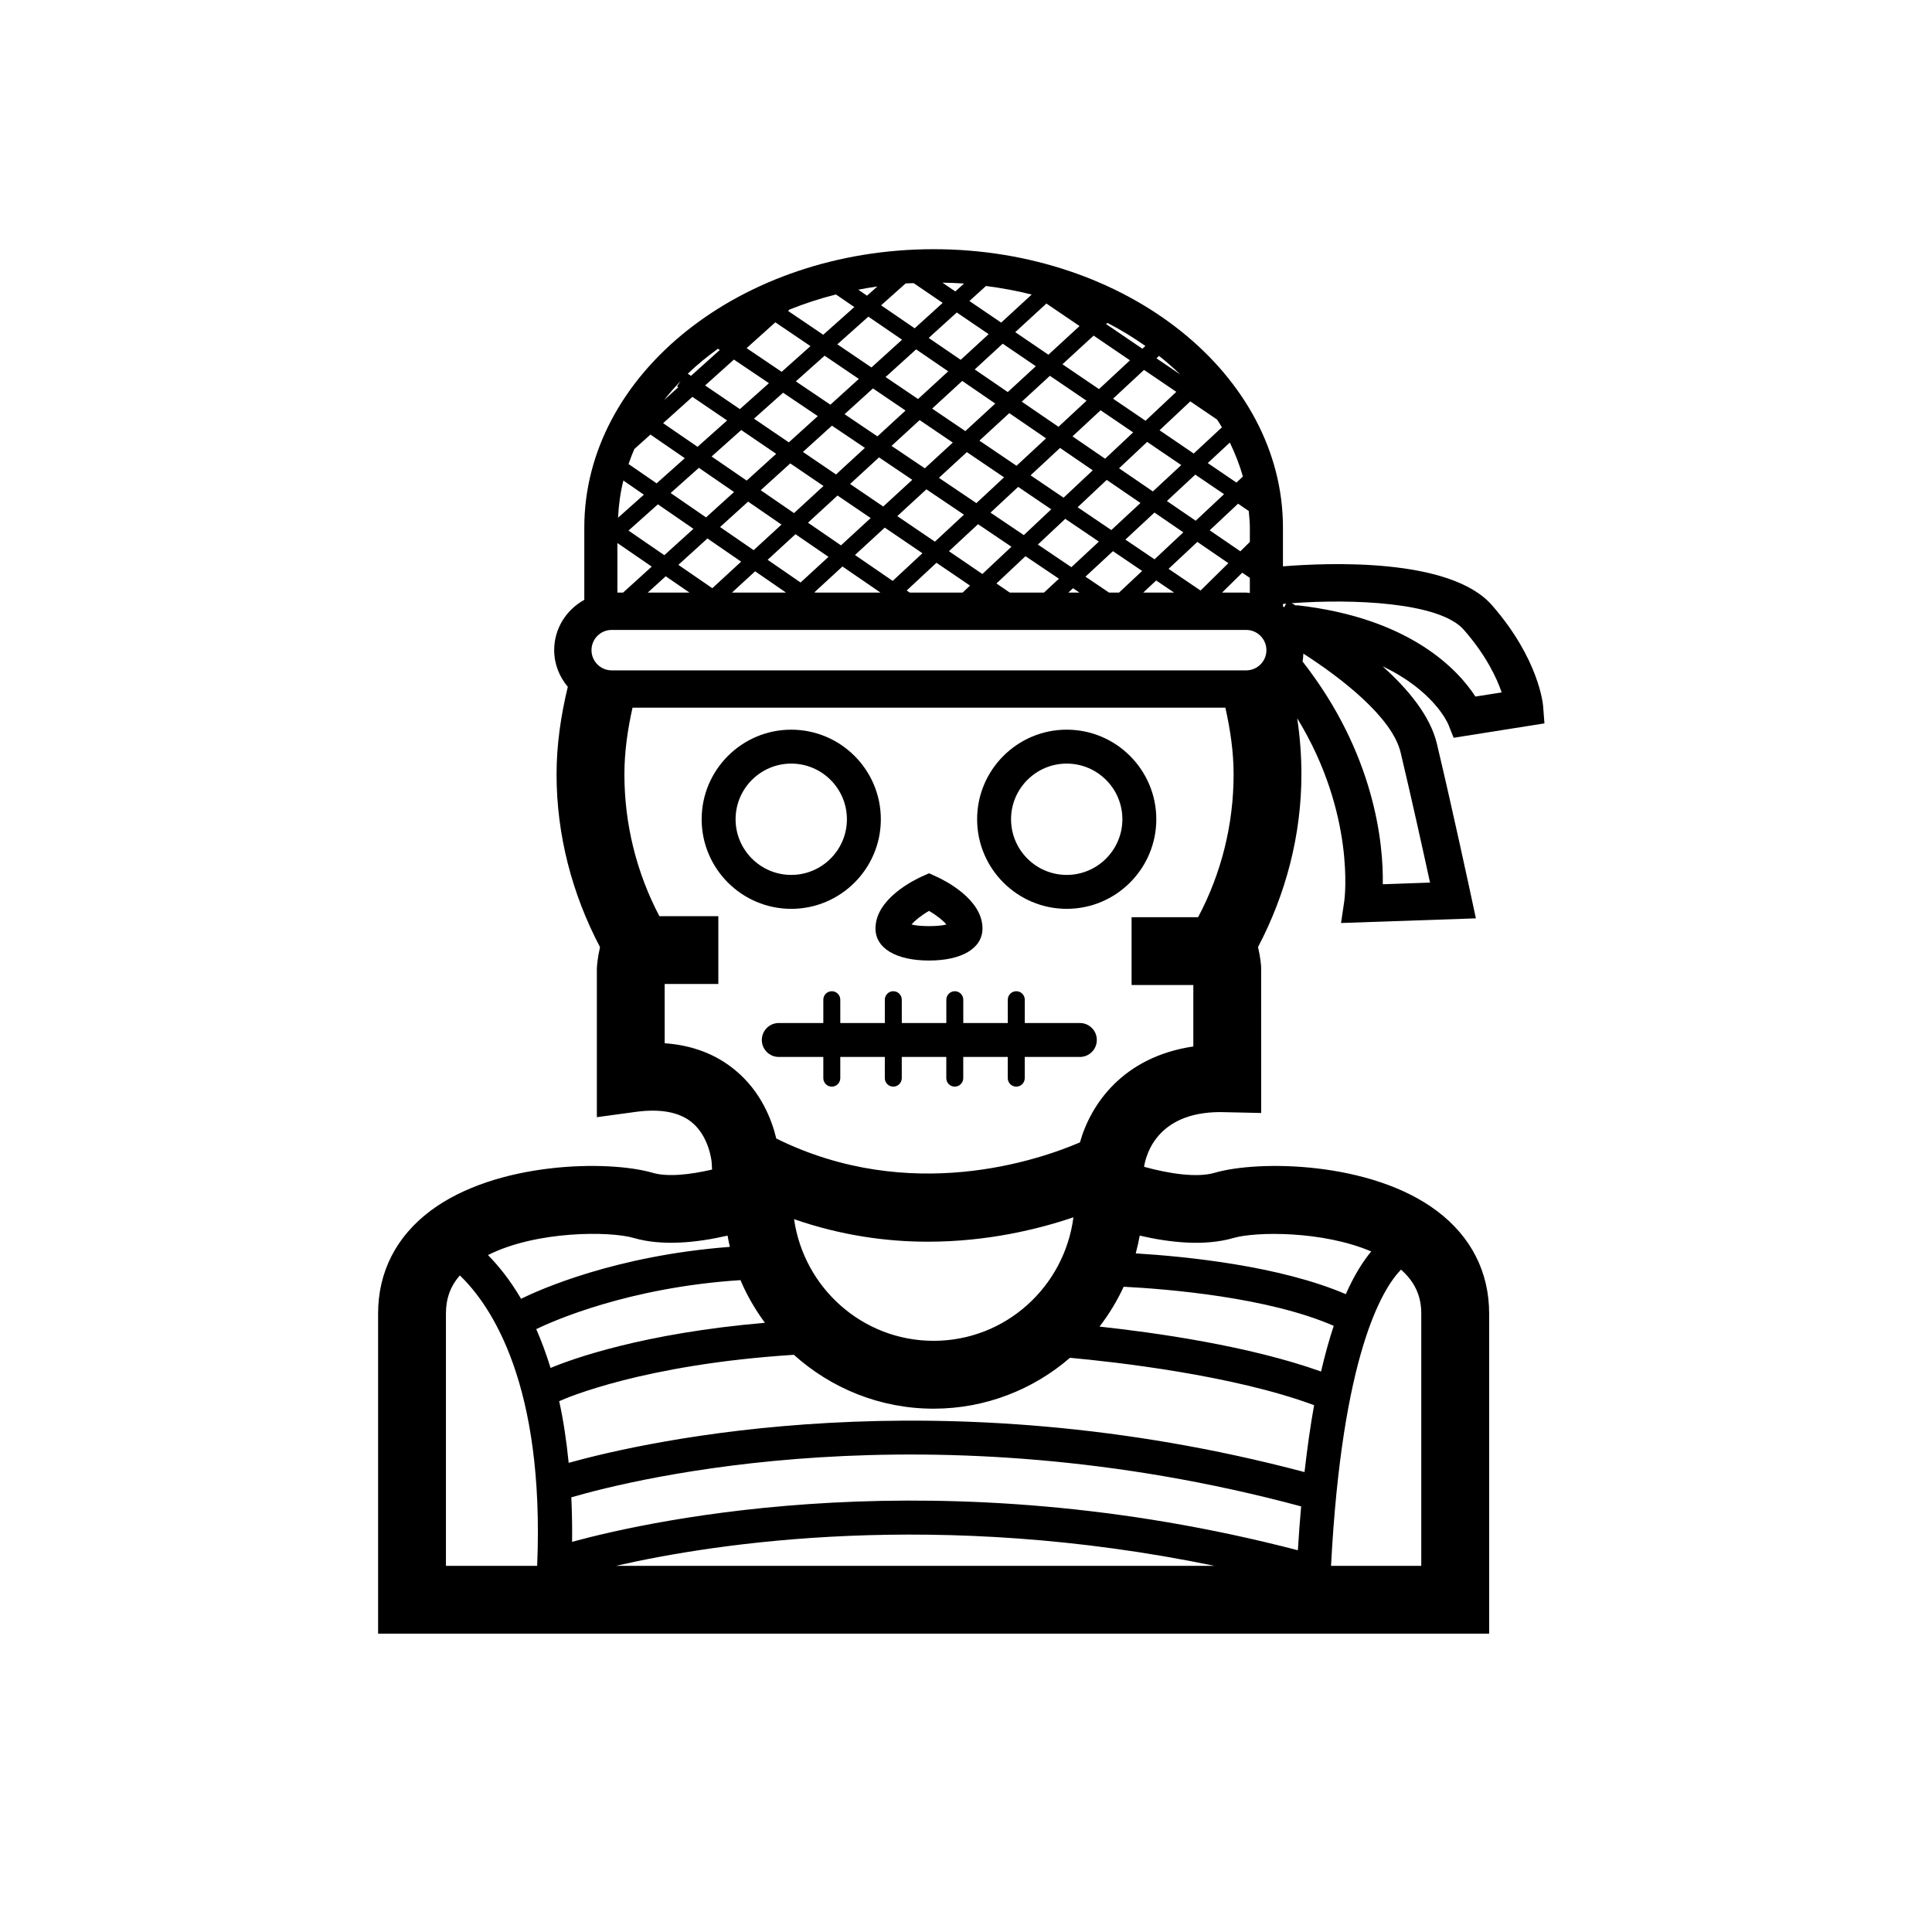 <?xml version="1.0" encoding="UTF-8"?>
<!-- Uploaded to: SVG Repo, www.svgrepo.com, Generator: SVG Repo Mixer Tools -->
<svg fill="#000000" width="800px" height="800px" version="1.1" viewBox="144 144 512 512" xmlns="http://www.w3.org/2000/svg">
 <g>
  <path d="m527.77 335.85 1.461 3.668 24.062-3.812-0.348-4.547c-0.039-0.508-1.094-12.52-13.566-26.781-11.051-12.625-43.43-11.254-55.383-10.289v-10.273c0-40.676-41.527-73.777-92.574-73.777s-92.574 33.102-92.574 73.777v19.148c-4.731 2.598-7.981 7.559-7.981 13.328 0 3.715 1.387 7.074 3.609 9.727-1.832 7.566-2.981 15.312-2.981 23.188 0 16.047 4.106 31.703 11.52 45.801-0.645 2.758-0.82 4.918-0.84 5.656v39.398l10.199-1.387c6.57-0.914 11.594 0.023 14.914 2.707 4.762 3.859 5.316 10.664 5.316 10.664l0.102 1.902c-5.812 1.348-11.766 2.019-15.75 0.855-11.746-3.422-41.465-2.996-58.879 10.078-9.078 6.805-13.875 16.215-13.875 27.207v84.848h294.44v-84.848c0-10.992-4.801-20.402-13.879-27.207-17.422-13.07-47.141-13.5-58.879-10.078-4.68 1.371-12.027 0.238-18.688-1.586 0.523-3.398 3.707-15.211 21.836-14.469l9.195 0.203-0.008-38.586c-0.016-0.523-0.172-2.625-0.828-5.391 7.402-14.082 11.5-29.707 11.5-45.766 0-4.996-0.379-9.965-1.117-14.867 15.582 25.473 12.531 48.121 12.488 48.379l-0.871 5.883 35.738-1.23-1.238-5.777s-4.957-23.133-9.094-40.492c-1.762-7.41-7.66-14.504-14.398-20.535 13.375 6.367 17.164 14.805 17.367 15.281zm-52.547-52.031v3.801l-2.516 2.484-8.125-5.566 7.519-7.051 2.832 1.934c0.133 1.457 0.289 2.914 0.289 4.398zm-47.293 10.492-8.887-5.996 7.266-6.82 8.906 6.039zm2.144 6.734h-2.961l1.246-1.16zm19.449-26.812-8.961-6.129 7.445-6.996 9.035 6.144zm11.238-4.453 7.625 5.18-7.512 7.039-7.637-5.223zm-115.17 4.129 7.84-7.102 8.801 5.988-7.816 7.184zm5.512 9.113-7.379 6.777-8.898-6.129 7.43-6.734zm48.719-24.777-8.797-5.961 7.977-7.332 8.754 5.996zm11.648-4.758 9.746 6.68-7.828 7.269-9.836-6.664zm-14.969 7.805-7.418 6.82-8.816-5.945 7.438-6.84zm-19.973-1.645-8.715-5.883 7.523-6.824 8.637 5.856zm-3.32 3.047-7.656 7.043-8.77-5.969 7.688-6.965zm-7.254 12.629 8.785 5.969-7.871 7.234-8.746-6.004zm3.324-3.059 7.668-7.051 8.816 5.945-7.699 7.074zm20.227 1.414 9.953 6.715-7.699 7.156-9.965-6.777zm3.312-3.047 7.41-6.812 9.859 6.68-7.336 6.832zm21.004 2.398 8.766 5.945-7.269 6.832-8.832-5.953zm3.293-3.066 7.809-7.258 8.664 5.934-7.727 7.254zm20.184 1.215 8.938 6.121-7.727 7.172-8.926-6.047zm10.277-15.672-8.609-5.856 8.211-7.621 8.555 5.812zm-3.281 3.082-7.43 6.981-8.645-5.926 7.449-6.918zm-19.789-1.484-9.727-6.656 7.457-6.856 9.711 6.602zm-13.438-9.203-8.758-5.996 7.418-6.824 8.781 5.973zm-12.473-8.543-8.48-5.801 7.441-6.746 8.445 5.742zm-3.309 3.047-7.992 7.34-8.609-5.828 8.094-7.332zm-20.34-1.027-9.043-6.129 8.223-7.332 8.93 6.109zm-3.344 3.039-7.539 6.832-9.16-6.18 7.625-6.805zm-10.879 9.859-7.68 6.953-9.23-6.277 7.715-6.875zm-11.023 9.992-7.82 7.094-9.301-6.391 7.856-7.008zm-11.168 10.121-7.422 6.727-9.387-6.461 7.484-6.676zm-10.762 9.754-7.715 6.988-9.496-6.523 7.793-6.953zm-7.344 12.574 6.297 4.328h-11.066zm3.348-3.027 7.707-6.988 8.93 6.144-7.644 7.035zm20.344 1.711 8.195 5.644h-14.336zm3.312-3.047 7.379-6.785 8.746 6.004-7.394 6.797zm19.832 1.773 10.016 6.875-0.043 0.043h-17.191l-0.176-0.121zm3.316-3.047 7.891-7.254 9.984 6.789-7.879 7.332zm21.598 2.062 8.891 6.051-1.977 1.852h-14.004l-0.805-0.555zm3.301-3.062 7.707-7.164 8.855 5.973-7.695 7.227zm20.289 1.316 8.863 5.969-3.961 3.68h-9.062l-3.539-2.414zm23.176-1.332 7.738 5.242-6.129 5.742h-2.637l-6.258-4.223zm3.297-3.066 7.707-7.164 7.648 5.242-7.633 7.152zm8.164 10.832 4.742 3.215h-8.176zm3.281-3.082 7.625-7.137 8.219 5.629-7.363 7.262zm19.531 1.02 2.004 1.371v4.004c-0.328-0.02-0.645-0.098-0.977-0.098h-6.387zm0.156-25.477-1.703 1.598-7.602-5.172 5.856-5.441c1.395 2.922 2.598 5.914 3.449 9.016zm-6.82-15.094c0.43 0.676 0.867 1.352 1.27 2.047l-7.477 6.945-9.055-6.164 8.152-7.656zm-15.391-16.883c1.988 1.57 3.856 3.223 5.633 4.934l-6.32-4.293zm-13.68-8.738c3.57 1.828 6.902 3.891 10.059 6.109l-0.789 0.738-9.613-6.539zm5.969 9.914-8.203 7.629-9.688-6.586 8.266-7.594zm-13.355-9.078-8.258 7.594-8.785-5.981 8.258-7.586zm-24.797-10.625c4.141 0.543 8.195 1.281 12.109 2.273l-8.082 7.438-8.422-5.727zm-5.816-0.648-2.312 2.098-3.414-2.328c1.922 0.047 3.84 0.09 5.727 0.23zm-15.48-0.027c0.699-0.043 1.41-0.043 2.117-0.082l7.703 5.242-7.426 6.734-8.895-6.094zm-7.481 0.801-2.75 2.449-2.328-1.59c1.68-0.324 3.359-0.613 5.078-0.859zm-23.281 6.121c3.934-1.574 8.035-2.926 12.293-3.996l4.871 3.336-8.238 7.34-9.328-6.32zm-3.766 3.387 9.309 6.305-7.629 6.812-9.297-6.277zm-1.695 16.129-7.703 6.867-9.215-6.269 7.637-6.856zm-9.598-11.891-0.082 0.07-0.012-0.008c0.031-0.016 0.062-0.035 0.094-0.062zm-3.922 2.766 0.488 0.324-7.625 6.856-0.848-0.578c2.449-2.352 5.137-4.535 7.984-6.602zm-9.891 8.57-0.949 1.402 0.34 0.23-3.789 3.406c1.367-1.734 2.836-3.414 4.398-5.039zm3.125 4.18 9.203 6.25-7.84 6.988-9.121-6.266zm-15.383 13.82 4.266-3.828 9.109 6.262-7.477 6.664-7.43-5.117c0.465-1.348 0.961-2.672 1.531-3.981zm-2.906 8.355 5.434 3.75-6.848 6.102c0.172-3.344 0.605-6.644 1.414-9.852zm-1.586 16.559 9.098 6.25-7.59 6.883h-1.508zm4.305 184.16c7.766 2.258 17.035 1.195 24.891-0.621 0.176 1.012 0.379 2 0.609 2.988-30.266 2.293-50.461 11.348-55.332 13.754-2.953-5.031-6.004-8.777-8.773-11.582 12.895-6.504 32.371-6.356 38.605-4.539zm-25.566 86.895h-24.176v-66.863c0-3.984 1.191-7.258 3.691-10.098 8.379 8.047 22.496 29.02 20.484 76.961zm-0.246-62.734c4.348-2.106 24.469-11.078 54.129-12.98 1.699 4.043 3.906 7.809 6.477 11.305-32.398 2.793-51.051 9.566-56.809 11.965-1.164-3.781-2.438-7.195-3.797-10.289zm21.129 62.734c26.516-6.066 85.445-15.121 158.59 0zm180.71-4.129c-94.688-24.645-170.27-8.242-192.34-2.234 0.059-4.144-0.035-8.039-0.203-11.793 16.535-4.824 94.363-24.23 193.41 2.402-0.324 3.711-0.617 7.531-0.863 11.625zm1.766-20.719c-96.93-25.688-174.11-8.254-195.01-2.449-0.59-5.973-1.43-11.422-2.512-16.336 1.781-0.82 22.359-9.75 62.191-12.293 9.832 8.84 22.797 14.277 37.031 14.277 13.809 0 26.43-5.102 36.148-13.484 11.727 1.074 43.207 4.566 64.688 12.559-0.953 5.266-1.797 11.215-2.539 17.727zm-135.28-67.023c12.449 4.324 24.48 5.973 35.434 5.973 15.777 0 29.195-3.285 38.598-6.461-2.387 18.41-17.996 32.727-37.043 32.727-18.875 0-34.387-14.062-36.988-32.238zm80.949 28.469c2.508-3.254 4.656-6.785 6.402-10.562 11.828 0.613 38.32 2.793 55.668 10.363-1.168 3.535-2.297 7.535-3.359 12.109-19.094-6.84-44.156-10.336-58.711-11.91zm85.27-3.465v66.863l-23.914 0.004c2.922-55.867 13.539-73.371 18.543-78.504 3.578 3.172 5.371 6.898 5.371 11.637zm-49.738-20.027c5.91-1.711 23.652-1.914 36.477 3.582-2.141 2.547-4.453 6.176-6.742 11.312-17.578-7.527-42.387-9.992-55.668-10.801 0.414-1.543 0.777-3.113 1.059-4.711 7.848 1.816 17.125 2.883 24.875 0.617zm-9.41-85.004h-17.625v17.98h16.363v16.281c-18.82 2.781-27.281 15.523-30.043 25.418-11 4.719-45.117 16.477-80.484-1.027-1.191-5.016-4.047-12.445-10.855-18.09-5.117-4.25-11.387-6.641-18.715-7.156l-0.004-15.699h14.223v-17.977h-15.621c-6.074-11.539-9.27-24.43-9.27-37.578 0-5.996 0.855-11.887 2.152-17.676h157.11c1.297 5.785 2.18 11.668 2.18 17.676 0 13.262-3.242 26.25-9.406 37.848zm12.742-65.41h-168.13c-2.961 0-5.367-2.406-5.367-5.356 0-2.961 2.406-5.363 5.367-5.363h168.13c2.957 0 5.363 2.406 5.363 5.363 0 2.949-2.406 5.356-5.363 5.356zm10.074-16.715c-0.105-0.098-0.211-0.176-0.324-0.273v-0.613c0.277-0.027 0.547-0.055 0.832-0.082zm30.855 38.465c2.844 11.914 6.07 26.559 7.797 34.492l-12.52 0.441c0.195-10.75-2.117-34.574-21.262-59.035 0.137-0.676 0.168-1.379 0.211-2.09 10.227 6.566 23.574 16.953 25.773 26.191zm-27.609-39.027-0.02 0.168c-0.469-0.262-0.902-0.5-1.25-0.691 16.156-1.195 39.207-0.289 45.633 7.051 5.902 6.742 8.711 12.746 10.027 16.594l-6.961 1.098c-4.356-6.738-16.949-20.84-47.43-24.219z"/>
  <path d="m390.19 398.55c8.742 0 14.18-3.258 14.18-8.5 0-7.867-10.281-12.871-12.34-13.793l-1.84-0.828-1.84 0.828c-2.059 0.918-12.34 5.926-12.34 13.793 0 5.242 5.438 8.5 14.18 8.5zm0.004-13.152c2 1.152 3.75 2.555 4.613 3.602-1.992 0.578-7.238 0.578-9.242 0 0.859-1.039 2.598-2.434 4.629-3.602z"/>
  <path d="m377.43 361.11c0-13.09-10.652-23.738-23.742-23.738s-23.742 10.648-23.742 23.738c0 13.094 10.648 23.742 23.742 23.742 13.09 0 23.742-10.648 23.742-23.742zm-38.492 0c0-8.129 6.617-14.75 14.75-14.75s14.75 6.621 14.75 14.75c0 8.133-6.617 14.75-14.75 14.75-8.137 0-14.75-6.621-14.75-14.75z"/>
  <path d="m426.69 337.37c-13.09 0-23.742 10.648-23.742 23.738 0 13.094 10.652 23.742 23.742 23.742 13.094 0 23.742-10.648 23.742-23.742-0.004-13.086-10.652-23.738-23.742-23.738zm0 38.492c-8.133 0-14.75-6.621-14.75-14.75s6.617-14.75 14.75-14.75c8.137 0 14.754 6.621 14.754 14.75-0.004 8.129-6.617 14.75-14.754 14.75z"/>
  <path d="m430.18 415.11h-14.605v-6.18c0-1.234-1.004-2.246-2.25-2.246-1.242 0-2.25 1.012-2.25 2.246v6.18h-11.797v-6.18c0-1.234-1.004-2.246-2.246-2.246-1.242 0-2.246 1.012-2.246 2.246v6.18h-11.801l-0.004-6.18c0-1.234-1.004-2.246-2.246-2.246-1.246 0-2.246 1.012-2.246 2.246v6.18h-11.801l-0.004-6.18c0-1.234-1.004-2.246-2.246-2.246-1.242 0-2.25 1.012-2.25 2.246v6.18h-11.801c-2.484 0-4.496 2.016-4.496 4.5s2.012 4.492 4.496 4.492h11.801v5.621c0 1.238 1.004 2.246 2.25 2.246 1.242 0 2.246-1.012 2.246-2.246v-5.621h11.801v5.621c0 1.238 1.004 2.246 2.246 2.246s2.246-1.012 2.246-2.246v-5.621h11.801v5.621c0 1.238 1.004 2.246 2.246 2.246 1.242 0 2.246-1.012 2.246-2.246v-5.621h11.797v5.621c0 1.238 1.008 2.246 2.25 2.246 1.246 0 2.25-1.012 2.25-2.246v-5.621h14.605c2.484 0 4.496-2.008 4.496-4.492 0.008-2.484-2.004-4.5-4.488-4.5z"/>
 </g>
</svg>